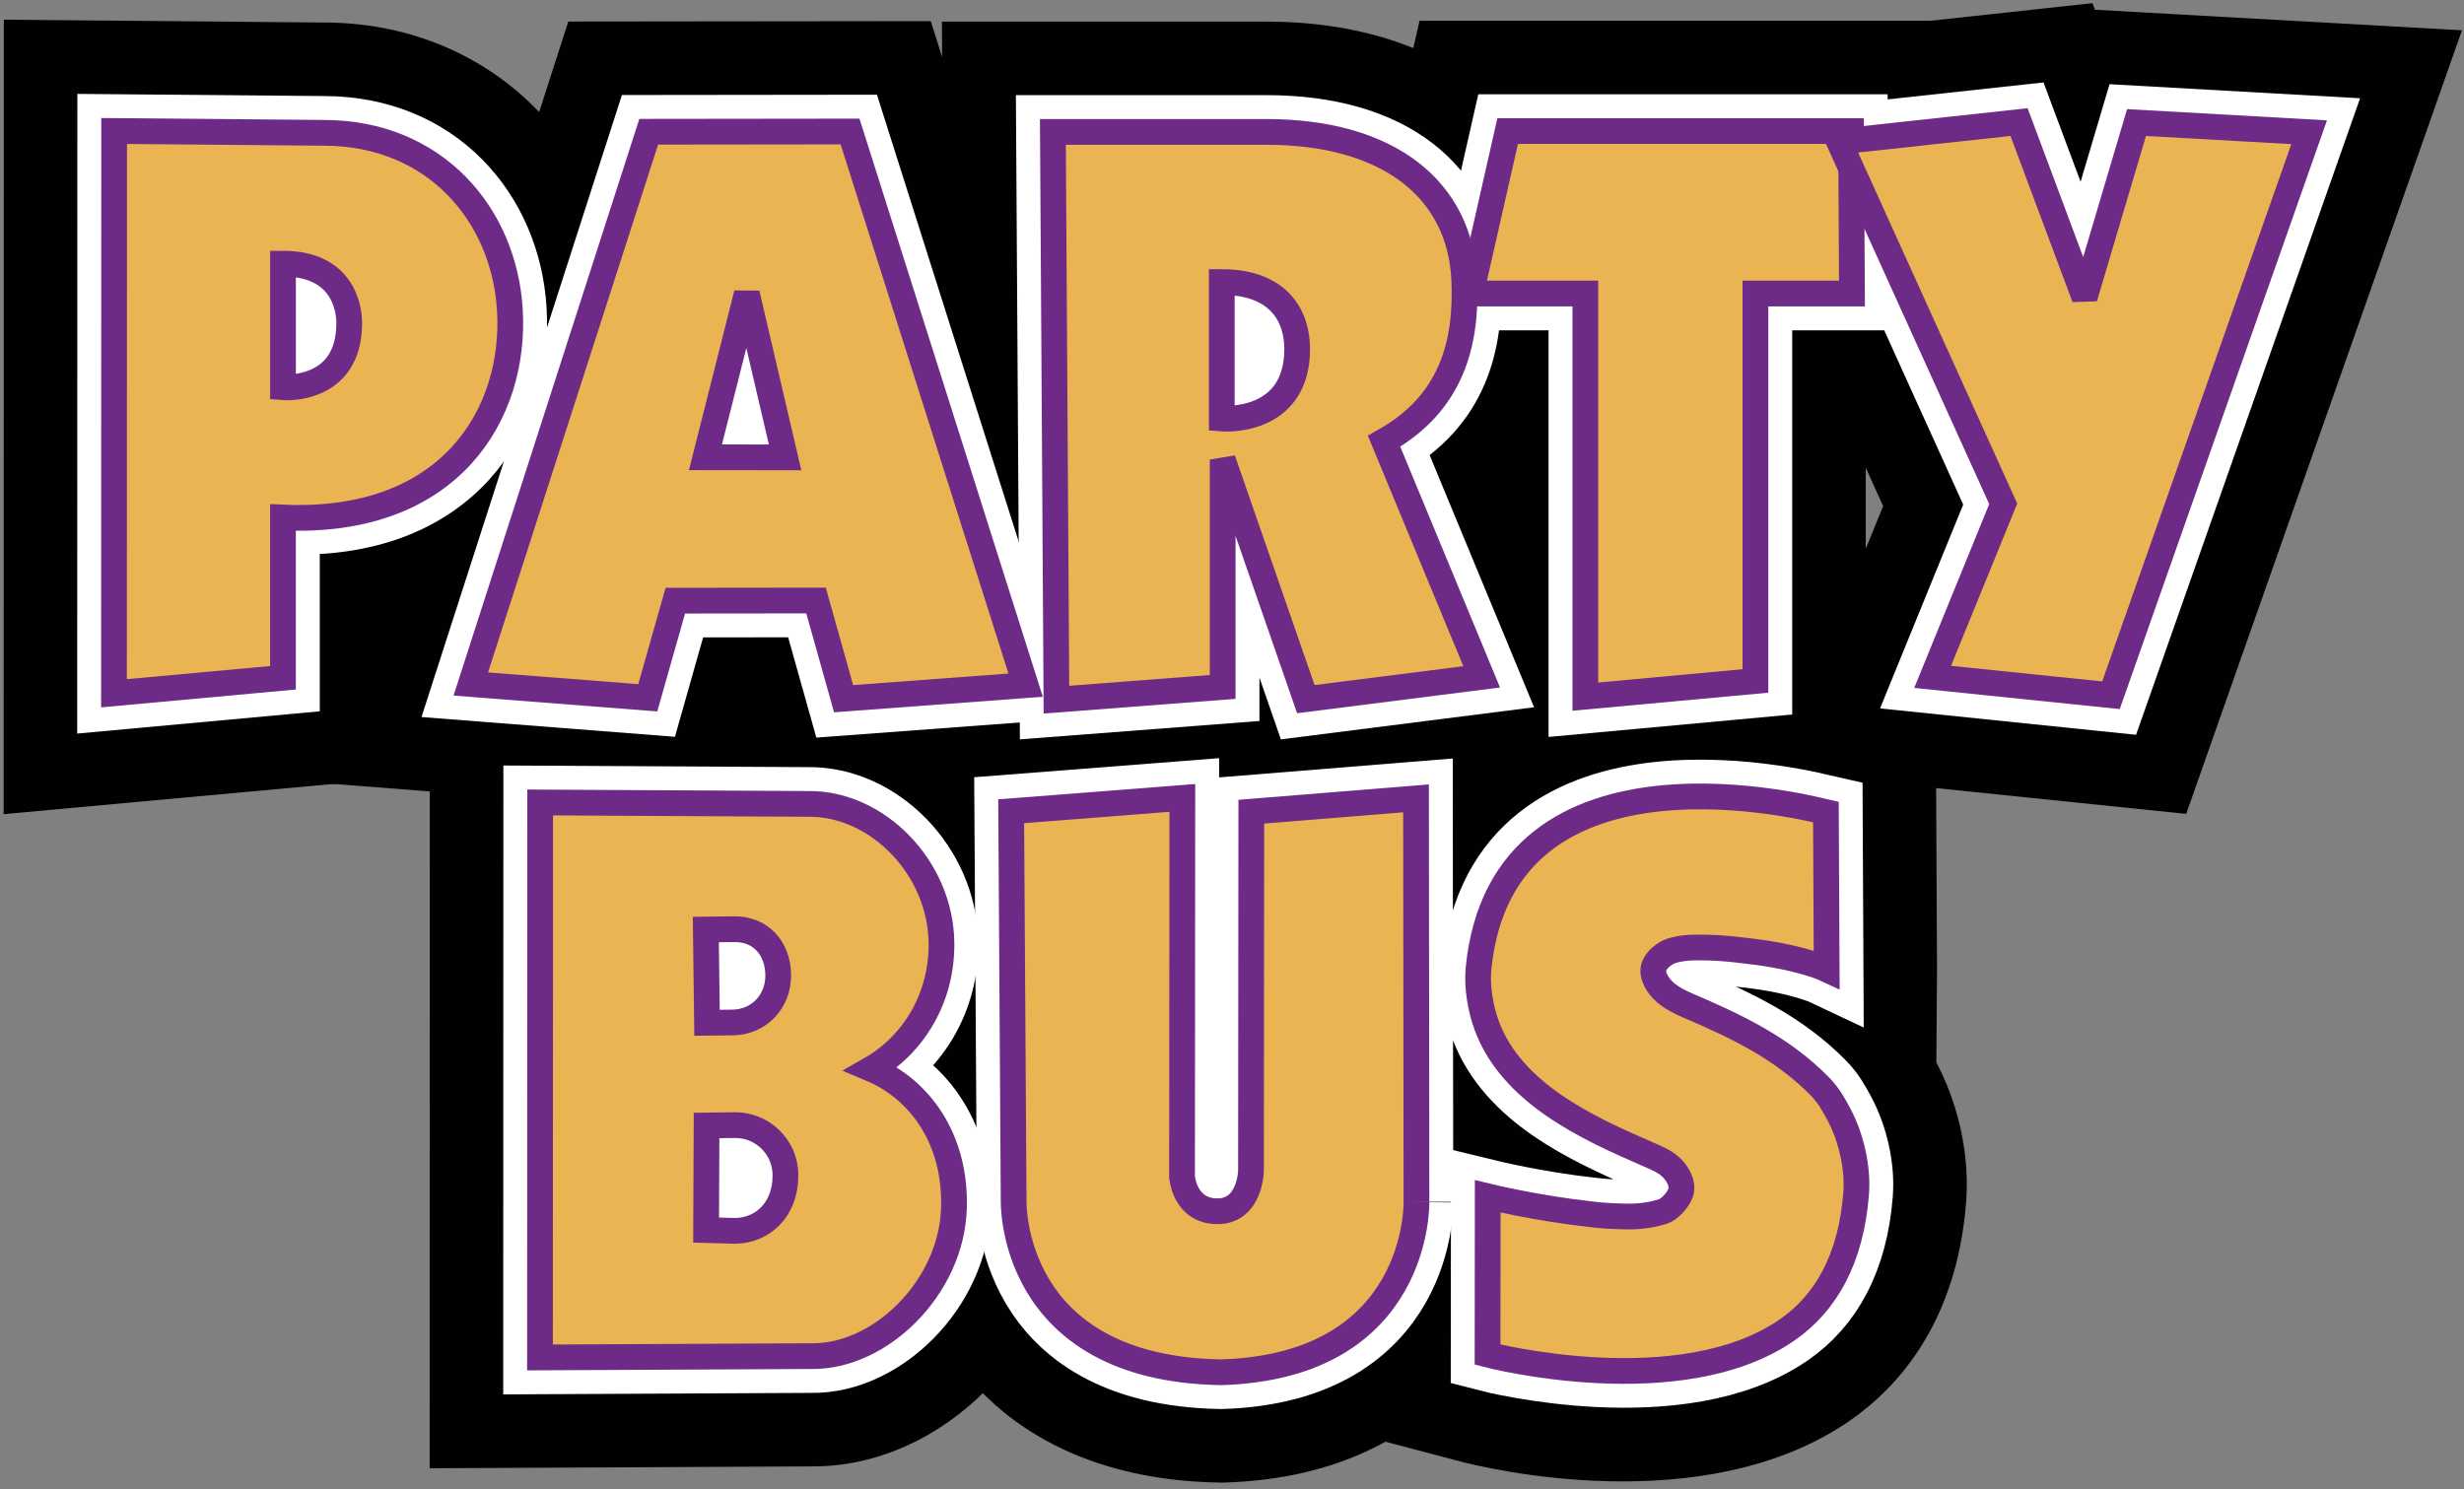 <?xml version="1.0" encoding="utf-8"?>
<!-- Generator: Adobe Illustrator 12.0.0, SVG Export Plug-In  -->
<!DOCTYPE svg PUBLIC "-//W3C//DTD SVG 1.1//EN" "http://www.w3.org/Graphics/SVG/1.1/DTD/svg11.dtd">
<svg  version="1.1" xmlns="http://www.w3.org/2000/svg" xmlns:xlink="http://www.w3.org/1999/xlink" xmlns:a="http://ns.adobe.com/AdobeSVGViewerExtensions/3.0/"
	 width="134" height="81" viewBox="-0.198 -0.172 134 81" enable-background="new -0.198 -0.172 134 81" xml:space="preserve">
<rect x="-0.198" y="-0.172" width="134" height="81" fill="#808080" stroke="none"/>
<defs>
</defs>
<path fill="#010101" d="M0,44.111l21.193-1.943c0,0,0-7.23,0-8.799c3.649-0.917,6.159-2.699,7.756-4.321
	c2.957-3.004,4.604-7.197,4.604-11.638c0-0.358-0.011-0.718-0.032-1.08C32.991,7.478,26.219,1.053,17.418,1.053L0.011,0.9L0,44.111z
	 M33.521,16.331V16.33C33.521,16.33,33.521,16.331,33.521,16.331z"/>
<path fill="#010101" d="M30.708,0.999L17.365,42.423l22.098,1.722c0,0,0.487-1.717,0.884-3.117c0.394,1.4,0.885,3.151,0.885,3.151
	l22.362-1.665L50.42,0.977L30.708,0.999z"/>
<path fill="#010101" d="M51.295,44.359c0,0,14.248-1.093,15.029-1.152c0.164,0.472,0.421,1.214,0.421,1.214l22.185-2.813
	c0,0-5.107-12.332-6.673-16.114c1.816-2.238,3.192-5.351,3.192-9.739c0-0.3-0.006-0.605-0.019-0.917
	c-0.352-8.404-6.93-13.834-16.76-13.834L51.025,1.002L51.295,44.359z"/>
<path fill="#010101" d="M77,0.957l-4.721,20.837c0,0,7.723,0,7.738,0c0,6.331,0,22.503,0,22.503l21.25-1.957c0,0,0-14.406,0-20.546
	c1.15,0,5.284,0,5.284,0l-0.118-20.837H77z"/>
<path fill="#010101" d="M90.933,2.462c0,0,9.628,21.247,11.28,24.894c-1.085,2.661-5.886,14.435-5.886,14.435l22.367,2.306
	l14.997-42.621c0,0-18.675-1.047-19.962-1.119C113.709,0.303,113.596,0,113.596,0L90.933,2.462z"/>
<path fill="#010101" d="M80.604,40.383c-2.561,1.802-5.743,5.266-6.364,11.529c-0.036,0.359-0.053,0.729-0.053,1.106
	c0,1.423,0.278,2.925,0.749,4.315c-0.012-0.003-0.213-0.052-0.213-0.052l-0.014,7.612l-0.014,13.233l4.474,1.181
	c1.339,0.353,13.306,3.291,21.249-2.218c2.597-1.801,5.8-5.324,6.309-11.884c0.024-0.314,0.036-0.634,0.036-0.955
	c0-2.219-0.573-4.562-1.622-6.561c-0.01-0.02-0.024-0.04-0.034-0.06c0.018-2.53,0.036-5.115,0.036-5.115l-0.065-13.202l-4.574-1.146
	C97.605,37.442,87.604,35.456,80.604,40.383z"/>
<path fill="#010101" d="M48.758,38.404l0.169,26.738V65.14c0.001,1.229,0.257,6.201,4.125,10.263
	c2.142,2.249,6.147,4.954,13.07,5.065l0.14,0.003l0.141-0.005c12.277-0.376,16.553-9.408,16.431-15.388l-0.029-28.33
	c0,0-10.058,0.813-12.698,1.026c0-0.276,0.001-1.032,0.001-1.032L48.758,38.404z"/>
<path fill="#010101" d="M23.167,79.69c0,0,20.734-0.102,20.779-0.102c7.1,0.047,13.505-6.405,13.732-13.86
	c0.005-0.167,0.008-0.333,0.008-0.499c0-2.892-0.774-5.556-2.184-7.765c0.954-1.906,1.5-4.035,1.5-6.257
	c0-0.063,0-0.125-0.001-0.188c-0.047-3.605-1.584-7.144-4.216-9.708c-2.533-2.467-5.768-3.802-9.109-3.758l-20.498-0.111
	L23.167,79.69z"/>
<path fill="#FFFFFF" stroke="#FFFFFF" stroke-width="4" d="M27.531,16.689c-0.312-5.21-4.096-9.636-10.113-9.636l-11.409-0.1
	L6.001,37.536l9.191-0.843c0,0,0-6.508,0-8.716C24.346,28.381,27.866,22.272,27.531,16.689z"/>
<path fill="#FFFFFF" stroke="#FFFFFF" stroke-width="4" d="M70.818,37.856l9.562-1.213l-5.308-12.817
	c3.708-2.07,4.504-5.364,4.363-8.739c-0.206-4.931-4.093-8.084-10.765-8.084l-11.608,0l0.192,30.882l9.041-0.693
	c0,0,0-10.158,0-12.367L70.818,37.856z"/>
<path fill="#FFFFFF" stroke="#FFFFFF" stroke-width="4" d="M47.187,57.967c2.275-1.306,3.855-3.844,3.815-6.867
	c-0.054-4.106-3.519-7.595-7.247-7.546l-14.578-0.078l-0.008,30.186l14.771-0.072c3.728,0.055,7.609-3.72,7.741-8.043
	C51.796,61.808,49.852,59.089,47.187,57.967z"/>
<path fill="#FFFFFF" stroke="#FFFFFF" stroke-width="4" d="M46.03,6.981L35.081,6.994l-9.676,30.038l9.625,0.75l1.498-5.283
	l7.652-0.008l1.5,5.341l9.899-0.737L46.03,6.981z"/>
<path fill="#FFFFFF" stroke="#FFFFFF" stroke-width="4" stroke-miterlimit="50" d="M98.781,58.93
	c0.438,0.448,0.729,0.944,1.046,1.548c0.651,1.242,1.025,2.864,0.917,4.266c-0.276,3.565-1.649,5.964-3.745,7.417
	c-5.802,4.023-16.088,1.402-16.299,1.347l0.009-8.606c0,0,2.647,0.645,5.563,0.966c0.689,0.09,1.28,0.113,1.975,0.127
	c0.669,0.015,1.358-0.068,2.004-0.276c0.354-0.114,0.805-0.627,0.938-0.98c0.198-0.521-0.179-1.136-0.556-1.464
	c-0.359-0.314-0.81-0.491-1.242-0.679c-3.317-1.438-7.357-3.307-8.727-6.959c-0.348-0.927-0.553-2.145-0.455-3.131
	c1.313-13.241,18.556-8.577,18.891-8.502l0.042,8.544c0,0-1.446-0.685-4.362-1.002c-0.688-0.088-1.38-0.16-2.074-0.175
	c-0.669-0.015-1.358-0.031-2.004,0.175c-0.354,0.112-0.805,0.473-0.938,0.82c-0.198,0.514,0.228,1.12,0.605,1.445
	c0.358,0.311,0.81,0.533,1.242,0.719C94.267,55.667,96.733,56.838,98.781,58.93z"/>
<path fill="#FFFFFF" stroke="#FFFFFF" stroke-width="4" stroke-miterlimit="50" d="M54.927,65.104c0,0-0.301,9.177,11.291,9.364
	c10.85-0.332,10.615-9.279,10.615-9.271L76.81,43.252l-8.958,0.725l-0.017,19.525c0,0-0.034,2.209-1.826,2.209
	c-1.791,0-1.924-1.874-1.924-1.874l0.016-20.609l-9.308,0.725L54.927,65.104z"/>
<polygon fill="#FFFFFF" stroke="#FFFFFF" stroke-width="4" stroke-miterlimit="50" points="81.793,6.957 100.468,6.957 
	100.518,15.794 95.268,15.794 95.268,36.867 86.018,37.719 86.018,15.794 79.791,15.794 "/>
<polygon fill="#FFFFFF" stroke="#FFFFFF" stroke-width="4" stroke-miterlimit="3" points="99.817,7.532 108.743,27.231 
	104.905,36.644 114.604,37.644 125.38,7.02 115.993,6.493 113.168,16.017 109.605,6.469 "/>
<path fill="#EBB453" stroke="#6D2B87" stroke-width="1.4" d="M27.531,16.689c-0.312-5.21-4.096-9.636-10.113-9.636l-11.409-0.1
	L6.001,37.536l9.191-0.843c0,0,0-6.508,0-8.716C24.346,28.381,27.866,22.272,27.531,16.689z M15.193,20.894v-6.725
	c3.15,0,3.6,2.264,3.6,3.236C18.793,21.195,15.193,20.894,15.193,20.894z"/>
<path fill="#EBB453" stroke="#6D2B87" stroke-width="1.4" d="M70.818,37.856l9.562-1.213l-5.308-12.817
	c3.708-2.07,4.504-5.364,4.363-8.739c-0.206-4.931-4.093-8.084-10.765-8.084l-11.608,0l0.192,30.882l9.041-0.693
	c0,0,0-10.158,0-12.367L70.818,37.856z M66.246,22.596V15.17c3.149,0,4.101,1.899,4.101,3.636
	C70.347,22.944,66.246,22.596,66.246,22.596z"/>
<path fill="#EBB453" stroke="#6D2B87" stroke-width="1.4" d="M47.187,57.967c2.275-1.306,3.855-3.844,3.815-6.867
	c-0.054-4.106-3.519-7.595-7.247-7.546l-14.578-0.078l-0.008,30.186l14.771-0.072c3.728,0.055,7.609-3.72,7.741-8.043
	C51.796,61.808,49.852,59.089,47.187,57.967z M39.729,50.369c1.442-0.019,2.376,1.037,2.395,2.479
	c0.02,1.442-1.035,2.576-2.479,2.595l-1.393,0.015l-0.065-5.07L39.729,50.369z M39.795,66.776l-1.593-0.043l0.025-5.688l1.542-0.019
	c1.442-0.019,2.749,1.143,2.749,2.735C42.519,65.664,41.237,66.758,39.795,66.776z"/>
<path fill="#EBB453" stroke="#6D2B87" stroke-width="1.4" d="M46.03,6.981L35.081,6.994l-9.676,30.038l9.625,0.75l1.498-5.283
	l7.652-0.008l1.5,5.341l9.899-0.737L46.03,6.981z M38.167,24.701l2.25-8.907l2.081,8.912L38.167,24.701z"/>
<path fill="#EBB453" stroke="#6D2B87" stroke-width="1.4" stroke-miterlimit="50" d="M98.781,58.93
	c0.438,0.448,0.729,0.944,1.046,1.548c0.651,1.242,1.025,2.864,0.917,4.266c-0.276,3.565-1.649,5.964-3.745,7.417
	c-5.802,4.023-16.088,1.402-16.299,1.347l0.009-8.606c0,0,2.647,0.645,5.563,0.966c0.689,0.09,1.28,0.113,1.975,0.127
	c0.669,0.015,1.358-0.068,2.004-0.276c0.354-0.114,0.805-0.627,0.938-0.98c0.198-0.521-0.179-1.136-0.556-1.464
	c-0.359-0.314-0.81-0.491-1.242-0.679c-3.317-1.438-7.357-3.307-8.727-6.959c-0.348-0.927-0.553-2.145-0.455-3.131
	c1.313-13.241,18.556-8.577,18.891-8.502l0.042,8.544c0,0-1.446-0.685-4.362-1.002c-0.688-0.088-1.38-0.16-2.074-0.175
	c-0.669-0.015-1.358-0.031-2.004,0.175c-0.354,0.112-0.805,0.473-0.938,0.82c-0.198,0.514,0.228,1.12,0.605,1.445
	c0.358,0.311,0.81,0.533,1.242,0.719C94.267,55.667,96.733,56.838,98.781,58.93z"/>
<path fill="#EBB453" stroke="#6D2B87" stroke-width="1.4" stroke-miterlimit="50" d="M54.927,65.104c0,0-0.301,9.177,11.291,9.364
	c10.85-0.332,10.615-9.279,10.615-9.271L76.81,43.252l-8.958,0.725l-0.017,19.525c0,0-0.034,2.209-1.826,2.209
	c-1.791,0-1.924-1.874-1.924-1.874l0.016-20.609l-9.308,0.725L54.927,65.104z"/>
<polygon fill="#EBB453" stroke="#6D2B87" stroke-width="1.4" stroke-miterlimit="50" points="81.793,6.957 100.468,6.957 
	100.518,15.794 95.268,15.794 95.268,36.867 86.018,37.719 86.018,15.794 79.791,15.794 "/>
<polygon fill="#EBB453" stroke="#6D2B87" stroke-width="1.4" stroke-miterlimit="3" points="99.817,7.532 108.743,27.231 
	104.905,36.644 114.604,37.644 125.38,7.02 115.993,6.493 113.168,16.017 109.605,6.469 "/>
</svg>
